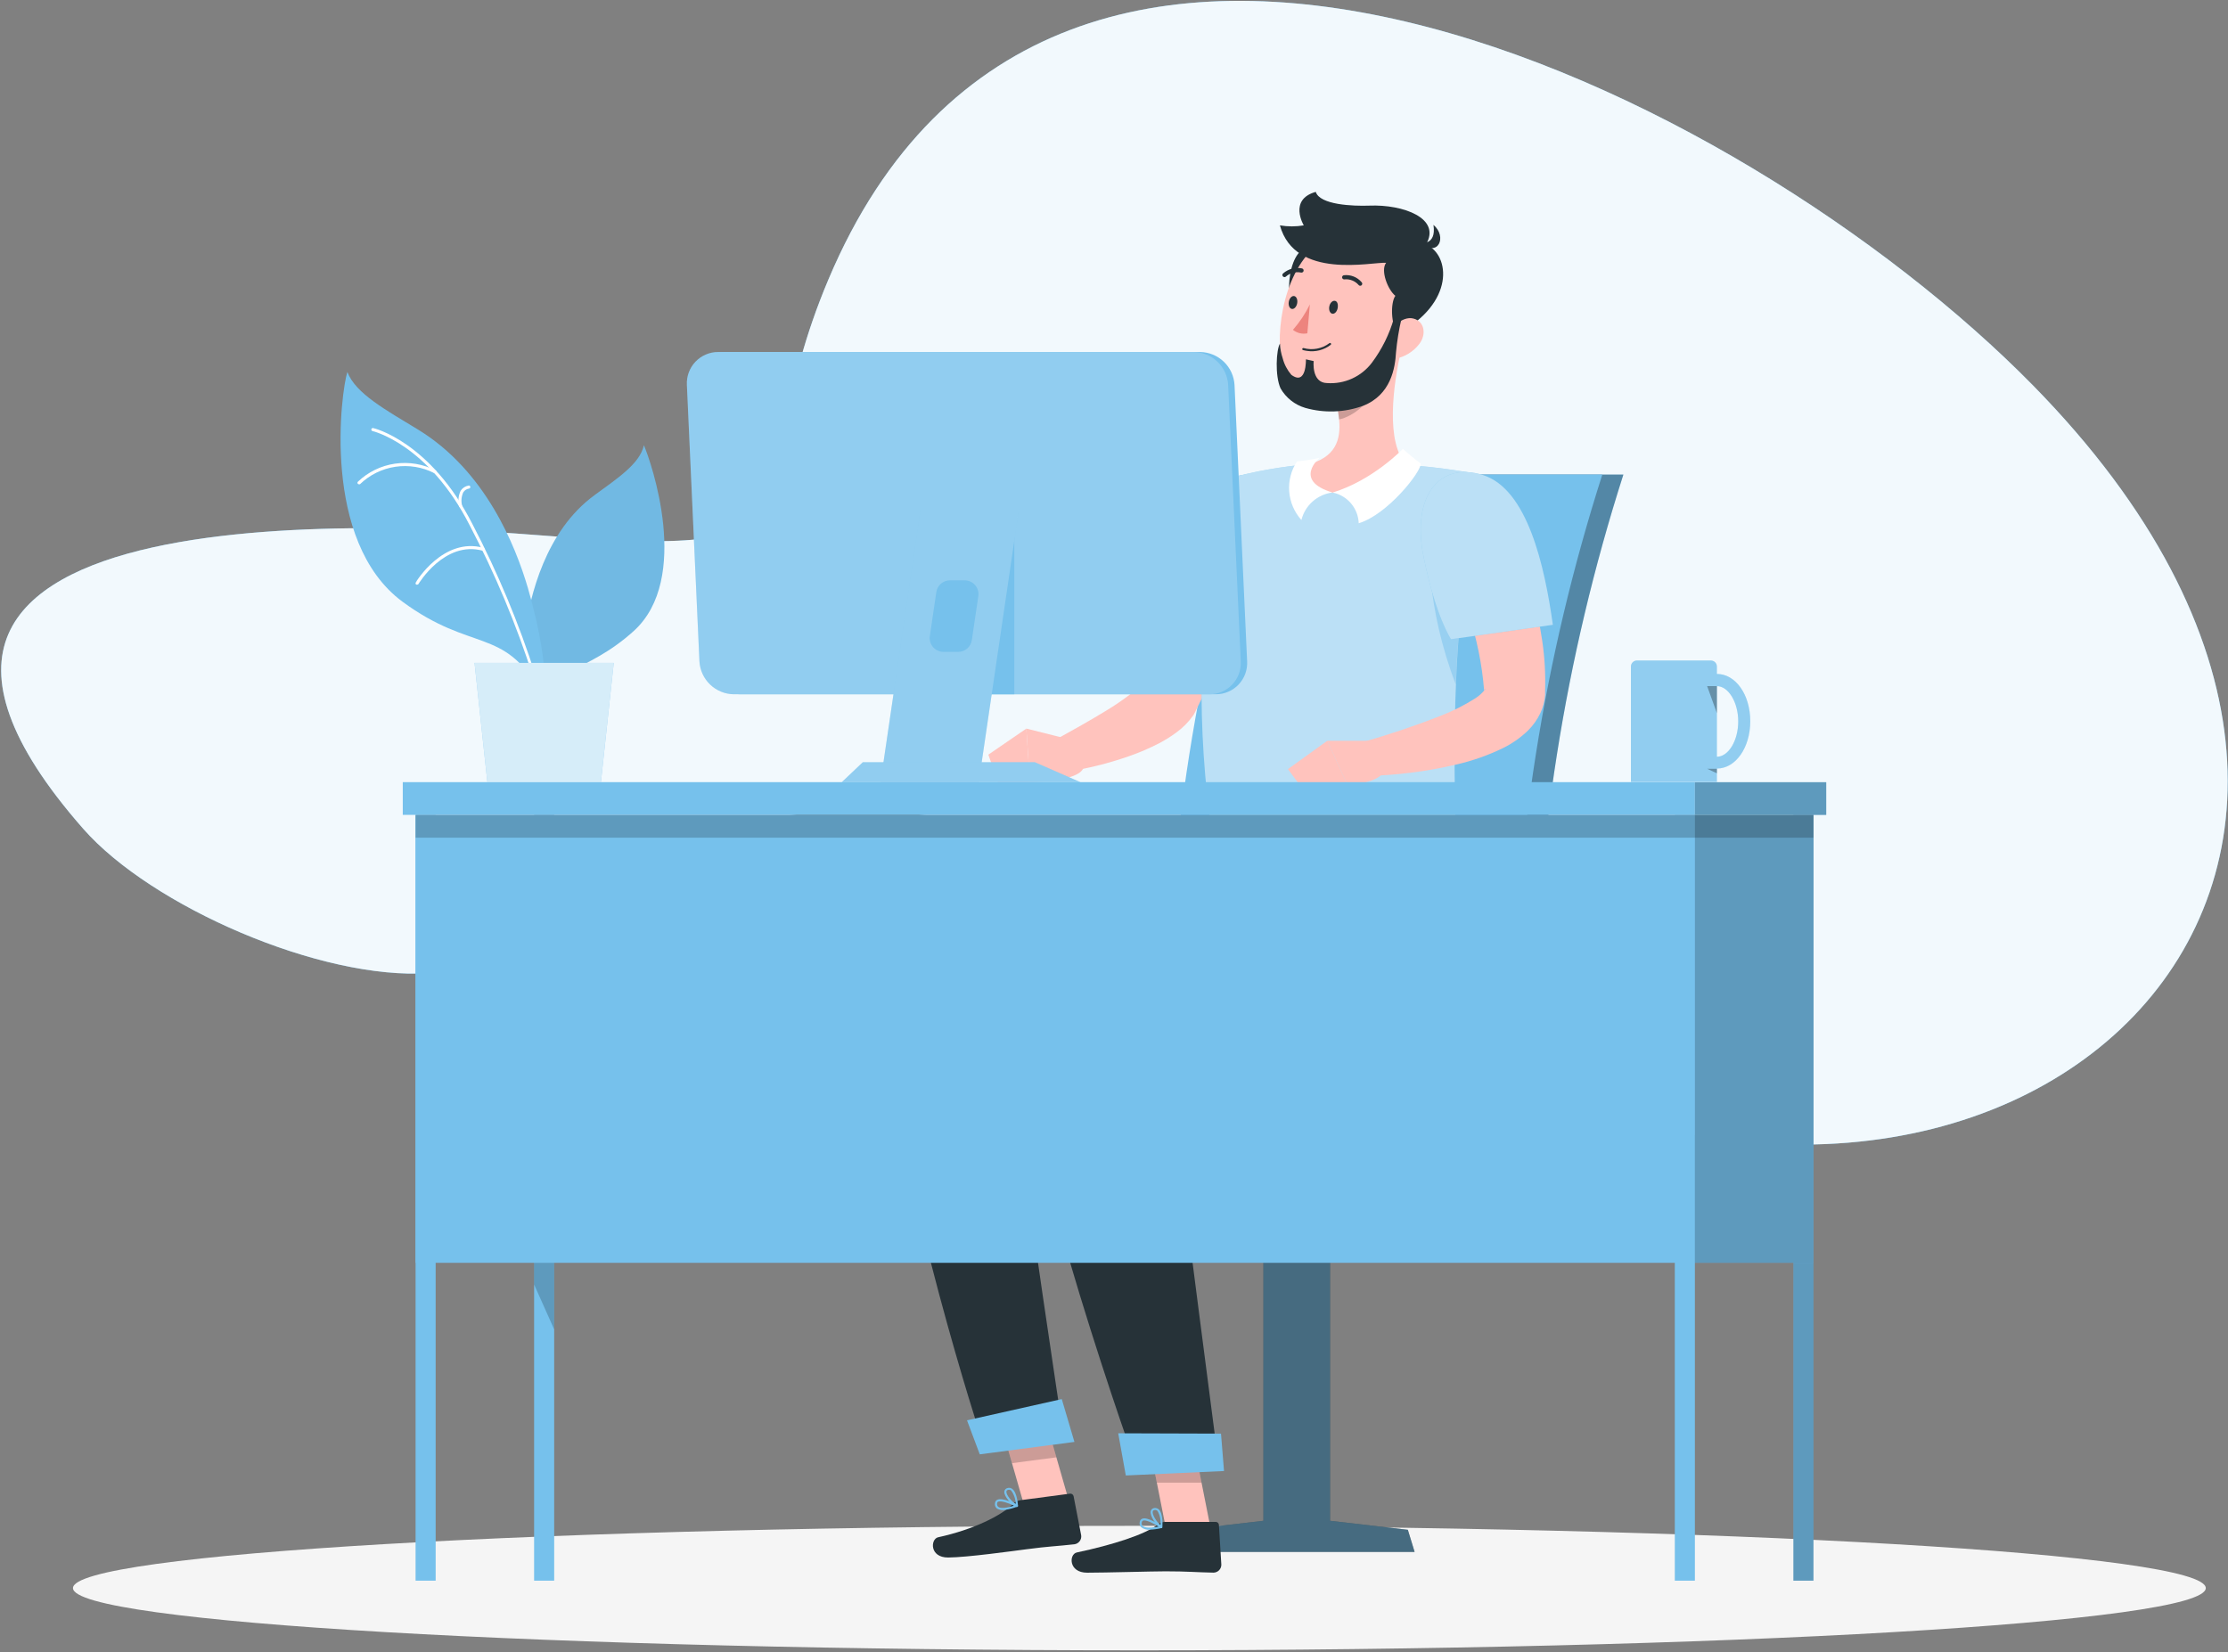 <?xml version="1.0" encoding="UTF-8"?> <svg xmlns="http://www.w3.org/2000/svg" width="395" height="293" viewBox="0 0 395 293" fill="none"><rect x="0" y="0" width="395" height="293" fill="#808080" stroke="none"/><path d="M14.782 146.988C26.815 160.688 56.896 173.871 76.086 172.555C100.59 170.887 104.003 154.233 123.017 148.294C174.473 132.264 214.773 162.355 258.614 186.323C355.762 239.378 446.65 156.173 360.423 68.337C308.597 15.555 186.652 -44.676 146.878 49.537C129.687 90.257 151.509 99.316 96.495 94.977C74.828 93.27 -39.775 84.923 14.782 146.988Z" fill="#76C1EC"></path><path opacity="0.9" d="M14.782 146.988C26.815 160.688 56.896 173.871 76.086 172.555C100.59 170.887 104.003 154.233 123.017 148.294C174.473 132.264 214.773 162.355 258.614 186.323C355.762 239.378 446.65 156.173 360.423 68.337C308.597 15.555 186.652 -44.676 146.878 49.537C129.687 90.257 151.509 99.316 96.495 94.977C74.828 93.27 -39.775 84.923 14.782 146.988Z" fill="white"></path><path d="M202 292.637C306.415 292.637 391.06 287.695 391.06 281.599C391.06 275.503 306.415 270.561 202 270.561C97.584 270.561 12.939 275.503 12.939 281.599C12.939 287.695 97.584 292.637 202 292.637Z" fill="#F5F5F5"></path><path d="M249.594 271.263L235.806 269.664V190.574H223.988V269.664L210.2 271.263L209.001 275.183H250.793L249.594 271.263Z" fill="#263238"></path><path opacity="0.4" d="M249.594 271.263L235.806 269.664V190.574H223.988V269.664L210.2 271.263L209.001 275.183H250.793L249.594 271.263Z" fill="#76C1EC"></path><path d="M226.377 84.153H287.808C277.406 116.661 272.059 150.573 271.953 184.704H210.522C210.628 150.573 215.975 116.661 226.377 84.153V84.153Z" fill="#76C1EC"></path><path opacity="0.3" d="M226.377 84.153H287.808C277.406 116.661 272.059 150.573 271.953 184.704H210.522C210.628 150.573 215.975 116.661 226.377 84.153V84.153Z" fill="black"></path><path d="M222.642 84.153H284.073C273.668 116.66 268.317 150.573 268.208 184.704H206.778C206.882 150.572 212.233 116.659 222.642 84.153V84.153Z" fill="#76C1EC"></path><path d="M257.843 194.143H170.884C174.541 186.187 181.191 181.311 188.368 181.311H251.954L257.843 194.143Z" fill="#76C1EC"></path><path d="M275.512 194.143H233.524C237.171 186.187 243.821 181.311 251.008 181.311H265.868C273.045 181.311 276.594 185.455 275.512 194.143Z" fill="#76C1EC"></path><path opacity="0.3" d="M275.512 194.143H233.524C237.171 186.187 243.821 181.311 251.008 181.311H265.868C273.045 181.311 276.594 185.455 275.512 194.143Z" fill="black"></path><path d="M189.762 267.041L181.893 268.075L176.774 250.25L184.643 249.217L189.762 267.041Z" fill="#FFC3BD"></path><path d="M180.908 266.017L189.684 264.857C189.831 264.834 189.981 264.869 190.103 264.954C190.225 265.04 190.309 265.169 190.338 265.315L191.683 272.248C191.733 272.615 191.636 272.987 191.414 273.283C191.191 273.579 190.86 273.775 190.494 273.828C187.412 274.179 185.92 274.189 182.04 274.705C179.651 275.017 171.431 276.158 168.105 276.178C164.78 276.197 164.946 272.911 166.311 272.59C172.62 271.224 177.622 268.689 179.612 266.671C179.96 266.316 180.416 266.086 180.908 266.017V266.017Z" fill="#263238"></path><path opacity="0.2" d="M184.643 249.226L176.774 250.26L179.417 259.445L187.286 258.412L184.643 249.226Z" fill="black"></path><path d="M215.573 152.751C215.573 152.751 153.898 157.168 156.385 179.761C159.963 212.241 173.937 254.892 173.937 254.892L188.241 252.434C188.241 252.434 182.254 213.109 179.075 187.756C194.462 181.379 236.196 187.493 241.091 174.203C243.492 167.319 244.125 159.943 242.934 152.751H215.573Z" fill="#263238"></path><path opacity="0.3" d="M185.521 171.56C185.521 171.56 187.022 178.279 188.046 185.572H187.91L186.33 185.816L185.521 185.972L184.614 186.138C183.375 186.398 182.151 186.723 180.947 187.113L180.119 187.386C179.758 187.503 179.407 187.649 179.075 187.786C179.436 190.711 180.684 194.524 180.694 197.858C166.974 181.633 178.285 171.56 185.521 171.56Z" fill="black"></path><path d="M190.484 255.681L173.702 257.885L171.44 251.849L188.241 248.085L190.484 255.681Z" fill="#76C1EC"></path><path d="M178.295 267.714C178.999 267.603 179.689 267.416 180.353 267.158C180.386 267.146 180.415 267.125 180.438 267.098C180.46 267.07 180.474 267.037 180.479 267.002C180.481 266.966 180.471 266.929 180.452 266.898C180.433 266.867 180.405 266.842 180.372 266.827C180.099 266.68 177.681 265.452 176.764 265.959C176.662 266.018 176.575 266.101 176.512 266.201C176.449 266.302 176.412 266.416 176.403 266.534C176.366 266.714 176.379 266.901 176.443 267.074C176.507 267.246 176.618 267.397 176.764 267.509C177.231 267.765 177.777 267.838 178.295 267.714V267.714ZM179.816 266.963C178.451 267.421 177.408 267.519 176.989 267.197C176.899 267.121 176.832 267.021 176.794 266.91C176.756 266.798 176.749 266.679 176.774 266.563C176.775 266.506 176.79 266.45 176.82 266.4C176.849 266.35 176.89 266.309 176.94 266.281C177.437 266.047 178.831 266.534 179.816 267.002V266.963Z" fill="#76C1EC"></path><path d="M180.314 267.207C180.339 267.217 180.367 267.217 180.392 267.207C180.419 267.189 180.441 267.164 180.457 267.135C180.472 267.106 180.48 267.074 180.479 267.041C180.479 266.953 180.353 264.662 179.456 264.009C179.343 263.92 179.211 263.859 179.07 263.832C178.929 263.805 178.784 263.812 178.646 263.853C178.489 263.878 178.346 263.955 178.238 264.072C178.13 264.189 178.065 264.338 178.051 264.496C177.983 265.374 179.378 266.866 180.216 267.226C180.25 267.23 180.284 267.223 180.314 267.207ZM178.822 264.165C178.97 264.145 179.12 264.184 179.241 264.272C179.771 264.972 180.064 265.822 180.08 266.7C179.319 266.212 178.373 265.072 178.422 264.496C178.422 264.379 178.471 264.243 178.734 264.184L178.822 264.165Z" fill="#76C1EC"></path><path d="M224.115 91.759C223.432 94.82 222.603 97.668 221.775 100.593C220.946 103.518 220.01 106.375 218.996 109.232C217.981 112.089 216.919 114.946 215.758 117.784C214.598 120.621 213.301 123.42 211.907 126.199L211.653 126.696L211.556 126.842C210.71 128.042 209.669 129.091 208.474 129.943C207.558 130.61 206.597 131.213 205.598 131.747C203.809 132.675 201.955 133.47 200.049 134.126C198.207 134.77 196.364 135.306 194.521 135.765C192.665 136.226 190.787 136.59 188.894 136.857L187.071 131.201L191.703 128.607C193.234 127.73 194.745 126.862 196.188 125.965C197.582 125.125 198.929 124.21 200.225 123.225C200.779 122.813 201.297 122.357 201.775 121.86C202.175 121.44 202.468 121.031 202.409 120.992L202.058 121.635C203.121 119.042 204.096 116.38 205.042 113.688C205.988 110.997 206.846 108.267 207.694 105.507C208.543 102.748 209.352 99.988 210.142 97.209C210.932 94.43 211.702 91.603 212.433 88.921L224.115 91.759Z" fill="#FFC3BD"></path><path d="M211.224 89.643C204.779 97.044 200.498 107.399 200.498 107.399L217.367 117.55C222.243 111.611 228.308 95.922 228.551 90.627C228.932 82.495 218.167 81.676 211.224 89.643Z" fill="#76C1EC"></path><path opacity="0.5" d="M211.224 89.643C204.779 97.044 200.498 107.399 200.498 107.399L217.367 117.55C222.243 111.611 228.308 95.922 228.551 90.627C228.932 82.495 218.167 81.676 211.224 89.643Z" fill="white"></path><path opacity="0.5" d="M217.162 97.19C213.486 100.281 210.873 106.707 209.732 112.947L217.367 117.54C219.776 114.615 222.477 109.301 224.622 104.016C222.906 98.779 220.409 94.46 217.162 97.19Z" fill="#76C1EC"></path><path d="M214.783 271.79H206.856L203.219 253.429H211.146L214.783 271.79Z" fill="#FFC3BD"></path><path d="M206.602 269.859H215.514C215.663 269.854 215.807 269.907 215.917 270.008C216.026 270.108 216.092 270.247 216.099 270.396L216.529 277.445C216.531 277.816 216.387 278.173 216.128 278.438C215.868 278.703 215.515 278.854 215.144 278.859C212.043 278.801 210.561 278.625 206.641 278.625C204.233 278.625 196.061 278.869 192.736 278.869C189.411 278.869 189.499 275.583 190.913 275.281C197.231 273.945 203.004 272.102 205.237 270.347C205.625 270.037 206.105 269.865 206.602 269.859V269.859Z" fill="#263238"></path><path opacity="0.2" d="M211.146 253.429H203.219L205.1 262.897H213.028L211.146 253.429Z" fill="black"></path><path d="M231.106 152.751C231.106 152.751 178.841 157.168 180.128 179.868C181.532 204.723 201.658 260.615 201.658 260.615H216.178C216.178 260.615 209.605 210.047 206.427 184.734C221.16 184.734 251.729 187.513 256.624 174.222C259.016 167.463 259.499 160.176 258.019 153.16L231.106 152.751Z" fill="#263238"></path><path d="M217.006 260.84L199.591 261.629L198.246 254.151L216.47 254.209L217.006 260.84Z" fill="#76C1EC"></path><path d="M203.794 271.244C204.507 271.223 205.216 271.128 205.91 270.961C205.944 270.952 205.975 270.934 205.999 270.908C206.024 270.882 206.04 270.85 206.046 270.815C206.054 270.78 206.05 270.743 206.036 270.71C206.022 270.677 205.999 270.649 205.968 270.63C205.715 270.454 203.472 268.913 202.507 269.294C202.396 269.338 202.299 269.41 202.224 269.502C202.149 269.594 202.099 269.703 202.078 269.82C202.025 269.989 202.019 270.168 202.06 270.34C202.101 270.512 202.188 270.669 202.312 270.795C202.731 271.127 203.261 271.287 203.794 271.244V271.244ZM205.403 270.688C203.979 270.971 202.936 270.932 202.565 270.561C202.488 270.471 202.436 270.363 202.414 270.247C202.392 270.13 202.4 270.01 202.438 269.898C202.447 269.84 202.471 269.786 202.506 269.74C202.542 269.694 202.589 269.658 202.643 269.635C203.16 269.44 204.476 270.103 205.403 270.688Z" fill="#76C1EC"></path><path d="M205.9 270.961H205.978C206.006 270.947 206.029 270.927 206.046 270.901C206.064 270.875 206.074 270.846 206.076 270.815C206.076 270.717 206.261 268.436 205.461 267.665C205.358 267.567 205.235 267.493 205.1 267.447C204.966 267.402 204.823 267.386 204.681 267.402C204.522 267.409 204.37 267.468 204.249 267.57C204.127 267.673 204.043 267.812 204.008 267.967C203.833 268.826 204.983 270.483 205.803 270.951C205.833 270.964 205.867 270.968 205.9 270.961V270.961ZM204.808 267.743C204.882 267.743 204.956 267.757 205.025 267.786C205.093 267.814 205.156 267.856 205.208 267.909C205.647 268.67 205.832 269.551 205.734 270.425C205.042 269.849 204.252 268.592 204.369 268.026C204.369 267.919 204.457 267.782 204.73 267.753L204.808 267.743Z" fill="#76C1EC"></path><path d="M190.825 131.416L181.962 129.192L182.586 138.67C182.586 138.67 191.361 138.67 192.102 136.086L190.825 131.416Z" fill="#FFC3BD"></path><path d="M175.224 133.814L177.31 139.762L182.586 138.67L181.962 129.192L175.224 133.814Z" fill="#FFC3BD"></path><path d="M215.651 153.16H258.048C258.35 149.377 257.473 137.052 258.126 121.362C258.528 109.737 259.938 98.168 262.338 86.786C262.533 85.928 262.728 85.089 262.933 84.231C262.933 84.231 260.778 83.792 257.697 83.344C255.142 82.963 251.934 82.583 248.794 82.437C242.793 82.09 236.776 82.09 230.775 82.437C228.005 82.69 225.295 83.149 223.14 83.568C220.38 84.124 218.752 84.602 218.752 84.602C218.752 84.602 208.279 108.579 215.651 153.16Z" fill="#76C1EC"></path><path opacity="0.5" d="M215.651 153.16H258.048C258.35 149.377 257.473 137.052 258.126 121.362C258.528 109.737 259.938 98.168 262.338 86.786C262.533 85.928 262.728 85.089 262.933 84.231C262.933 84.231 260.778 83.792 257.697 83.344C255.142 82.963 251.934 82.583 248.794 82.437C242.793 82.09 236.776 82.09 230.775 82.437C228.005 82.69 225.295 83.149 223.14 83.568C220.38 84.124 218.752 84.602 218.752 84.602C218.752 84.602 208.279 108.579 215.651 153.16Z" fill="white"></path><path opacity="0.5" d="M258.097 121.372C258.499 109.743 259.909 98.171 262.309 86.786C259.481 86.542 254.635 86.786 253.836 91.398C252.968 96.312 252.899 107.799 258.097 121.372Z" fill="#76C1EC"></path><path d="M265.595 89.721C266.005 90.472 266.287 91.037 266.57 91.671C266.853 92.305 267.165 92.939 267.448 93.621C268.013 94.889 268.55 96.166 269.057 97.453C270.072 100.047 270.948 102.693 271.68 105.381C272.433 108.104 273.016 110.873 273.425 113.669C273.851 116.554 274.02 119.471 273.932 122.386V122.669V123.225C273.901 123.615 273.846 124.002 273.766 124.385C273.617 125.113 273.381 125.82 273.064 126.491C272.532 127.612 271.81 128.631 270.929 129.504C269.619 130.78 268.115 131.84 266.473 132.644C263.822 133.935 261.031 134.917 258.155 135.57C255.487 136.206 252.785 136.691 250.062 137.022C247.37 137.36 244.662 137.555 241.949 137.607L241.15 131.708C245.975 130.355 250.73 128.76 255.396 126.93C257.514 126.111 259.549 125.089 261.471 123.878C262.139 123.464 262.733 122.94 263.226 122.328C263.352 122.143 263.352 122.045 263.284 122.133C263.23 122.209 263.19 122.295 263.167 122.386C263.145 122.45 263.129 122.515 263.118 122.581C263.118 122.581 263.118 122.679 263.118 122.64V122.435C262.749 117.765 261.809 113.157 260.32 108.715C259.579 106.427 258.753 104.152 257.843 101.89C257.404 100.759 256.936 99.628 256.449 98.516L255.698 96.868L254.986 95.337L265.595 89.721Z" fill="#FFC3BD"></path><path d="M262.904 84.231C255.181 81.793 250.228 87.966 252.373 98.662C254.518 109.359 257.248 113.347 257.248 113.347L275.307 110.792C273.835 100.3 270.802 86.727 262.904 84.231Z" fill="#76C1EC"></path><path opacity="0.5" d="M262.904 84.231C255.181 81.793 250.228 87.966 252.373 98.662C254.518 109.359 257.248 113.347 257.248 113.347L275.307 110.792C273.835 100.3 270.802 86.727 262.904 84.231Z" fill="white"></path><path d="M248.375 62.223L243.558 66.221L236.986 71.72C237.18 72.595 237.32 73.481 237.405 74.373C237.756 77.942 236.84 81.198 231.603 82.417C231.603 82.417 226.445 87.234 236.752 87.38C247.059 87.527 249.428 82.505 249.428 82.505C245.538 78.605 247.039 68.025 248.375 62.223Z" fill="#FFC3BD"></path><path d="M248.726 79.589C248.726 79.589 243.344 85.216 236.245 87.332C237.519 87.585 238.67 88.261 239.513 89.251C240.355 90.24 240.839 91.484 240.886 92.782C245.986 91.261 252.041 83.597 251.876 82.173C250.774 81.378 249.722 80.515 248.726 79.589Z" fill="white"></path><path d="M233.953 81.179C233.953 81.179 229.136 85.216 236.245 87.332C234.939 87.489 233.712 88.039 232.726 88.91C231.74 89.781 231.043 90.931 230.726 92.207C229.464 90.805 228.703 89.024 228.561 87.143C228.42 85.262 228.907 83.387 229.946 81.813C231.294 81.688 232.633 81.476 233.953 81.179V81.179Z" fill="white"></path><path opacity="0.2" d="M236.986 71.72C237.18 72.595 237.32 73.481 237.405 74.373C239.853 73.885 243.129 71.272 243.47 68.776C243.588 67.946 243.617 67.106 243.558 66.27L236.986 71.72Z" fill="black"></path><path d="M230.697 44.418C227.459 47.099 228.044 57.474 231.155 56.519C234.265 55.563 236.04 40.01 230.697 44.418Z" fill="#263238"></path><path d="M250.364 53.876C248.687 61.58 248.102 66.162 243.539 69.683C242.071 70.837 240.316 71.568 238.463 71.799C236.611 72.029 234.73 71.75 233.025 70.99C231.319 70.231 229.853 69.02 228.785 67.489C227.716 65.958 227.086 64.164 226.962 62.301C226.367 55.124 229.214 43.725 237.317 41.541C239.061 41.024 240.91 40.974 242.679 41.397C244.447 41.819 246.074 42.7 247.396 43.949C248.717 45.198 249.687 46.773 250.208 48.516C250.729 50.258 250.783 52.106 250.364 53.876V53.876Z" fill="#FFC3BD"></path><path d="M247.829 59.161C246.581 57.621 246.493 53.701 247.38 52.453C246.045 51.39 244.709 47.958 245.742 46.602C243.129 46.427 229.605 49.674 226.913 39.962C228.314 40.201 229.745 40.201 231.145 39.962C231.145 39.962 228.395 35.389 233.271 34.023C233.983 36.334 239.863 36.568 242.778 36.461C248.755 36.217 255.571 38.704 252.812 43.345C257.18 45.266 257.892 53.75 247.829 59.161Z" fill="#263238"></path><path d="M251.729 43.053C251.729 43.053 254.713 43.677 254.138 39.874C256.605 41.961 255.025 45.773 251.729 43.053Z" fill="#263238"></path><path d="M251.622 60.995C250.578 62.353 249.072 63.282 247.39 63.608C245.206 63.998 244.543 61.989 245.508 60.049C246.376 58.294 248.56 55.983 250.569 56.48C252.578 56.977 252.919 59.317 251.622 60.995Z" fill="#FFC3BD"></path><path d="M247.127 56.441C246.316 59.279 244.994 61.946 243.227 64.31C242.307 65.528 241.097 66.498 239.708 67.129C238.318 67.761 236.792 68.035 235.27 67.927C232.471 67.879 232.9 64.027 232.9 64.027L231.525 63.715C231.525 63.715 231.672 68.483 228.941 66.465C228.214 65.62 227.69 64.619 227.411 63.539C227.126 62.696 226.962 61.816 226.923 60.926C226.26 61.979 226.016 66.65 227.03 68.873C227.989 70.542 229.554 71.778 231.399 72.325C234.768 73.281 238.353 73.155 241.647 71.964C246.62 70.014 247.341 65.217 247.497 62.486C247.684 60.464 248.01 58.457 248.473 56.48L247.127 56.441Z" fill="#263238"></path><path d="M237.161 54.578C237.064 55.212 236.654 55.68 236.235 55.631C235.816 55.583 235.562 55.027 235.66 54.403C235.757 53.779 236.177 53.291 236.635 53.34C237.093 53.389 237.259 53.944 237.161 54.578Z" fill="#263238"></path><path d="M229.985 53.72C229.887 54.354 229.478 54.832 229.058 54.783C228.639 54.734 228.386 54.179 228.483 53.545C228.581 52.911 229 52.443 229.41 52.492C229.819 52.54 230.082 53.086 229.985 53.72Z" fill="#263238"></path><path d="M232.228 53.974C231.431 55.605 230.421 57.123 229.224 58.489C229.578 58.773 229.991 58.975 230.433 59.082C230.875 59.188 231.334 59.195 231.779 59.103L232.228 53.974Z" fill="#ED847E"></path><path d="M231.74 62.223C232.474 62.336 233.224 62.298 233.943 62.112C234.662 61.926 235.336 61.595 235.923 61.141C235.942 61.125 235.957 61.105 235.968 61.083C235.979 61.061 235.986 61.038 235.987 61.013C235.989 60.989 235.986 60.964 235.979 60.941C235.971 60.918 235.959 60.896 235.943 60.877C235.927 60.859 235.907 60.844 235.885 60.833C235.863 60.822 235.839 60.815 235.815 60.813C235.791 60.811 235.766 60.814 235.743 60.822C235.719 60.83 235.698 60.842 235.679 60.858C235.034 61.342 234.286 61.671 233.493 61.82C232.7 61.968 231.883 61.933 231.106 61.716C231.082 61.71 231.058 61.709 231.034 61.713C231.01 61.717 230.987 61.725 230.966 61.738C230.945 61.75 230.927 61.767 230.912 61.787C230.898 61.806 230.888 61.829 230.882 61.853C230.875 61.876 230.872 61.9 230.874 61.924C230.877 61.948 230.884 61.971 230.896 61.992C230.908 62.014 230.924 62.032 230.944 62.046C230.963 62.061 230.985 62.071 231.009 62.077C231.249 62.142 231.493 62.191 231.74 62.223V62.223Z" fill="#263238"></path><path d="M241.237 50.658C241.3 50.647 241.358 50.616 241.403 50.571C241.438 50.536 241.466 50.495 241.484 50.45C241.503 50.405 241.513 50.356 241.513 50.307C241.513 50.258 241.503 50.21 241.484 50.165C241.466 50.12 241.438 50.079 241.403 50.044C241.021 49.594 240.534 49.245 239.984 49.029C239.434 48.813 238.84 48.736 238.254 48.806C238.205 48.813 238.158 48.83 238.115 48.855C238.073 48.881 238.036 48.915 238.007 48.955C237.978 48.995 237.957 49.04 237.946 49.088C237.935 49.136 237.933 49.186 237.942 49.235C237.96 49.333 238.017 49.419 238.099 49.476C238.181 49.532 238.282 49.554 238.38 49.537C238.839 49.494 239.302 49.559 239.731 49.729C240.159 49.898 240.542 50.167 240.847 50.512C240.889 50.574 240.949 50.621 241.019 50.647C241.089 50.673 241.165 50.677 241.237 50.658Z" fill="#263238"></path><path d="M227.625 49.118C227.683 49.138 227.745 49.142 227.805 49.13C227.865 49.118 227.921 49.09 227.966 49.05C228.325 48.731 228.754 48.499 229.217 48.374C229.681 48.249 230.167 48.233 230.638 48.328C230.735 48.352 230.838 48.339 230.925 48.29C231.012 48.241 231.077 48.16 231.106 48.065C231.133 47.968 231.121 47.864 231.071 47.776C231.022 47.689 230.94 47.624 230.843 47.597V47.597C230.254 47.474 229.645 47.49 229.063 47.642C228.481 47.794 227.942 48.079 227.489 48.474C227.449 48.505 227.417 48.543 227.393 48.586C227.369 48.63 227.354 48.678 227.349 48.727C227.345 48.776 227.35 48.826 227.366 48.873C227.382 48.92 227.407 48.964 227.44 49.001C227.489 49.057 227.553 49.098 227.625 49.118V49.118Z" fill="#263238"></path><path d="M242.641 131.357H235.319L238.868 139.158C238.868 139.158 246.064 139.051 245.694 135.345L242.641 131.357Z" fill="#FFC3BD"></path><path d="M228.337 136.379L232.091 141.44L238.868 139.148L235.319 131.347L228.337 136.379Z" fill="#FFC3BD"></path><path d="M296.925 280.283H300.484V144.492H296.925V280.283Z" fill="#76C1EC"></path><path d="M317.948 280.283H321.507V144.492H317.948V280.283Z" fill="#76C1EC"></path><path opacity="0.2" d="M317.948 280.283H321.507V144.492H317.948V280.283Z" fill="black"></path><path d="M94.691 280.283H98.25L98.25 144.492H94.691L94.691 280.283Z" fill="#76C1EC"></path><path opacity="0.2" d="M94.691 144.492H98.25V235.731L94.691 227.764V144.492Z" fill="black"></path><path d="M73.677 280.283H77.237L77.237 144.492H73.677L73.677 280.283Z" fill="#76C1EC"></path><path d="M73.677 223.923L300.494 223.923V144.492L73.677 144.492V223.923Z" fill="#76C1EC"></path><path d="M71.406 144.492L300.494 144.492V138.69L71.406 138.69V144.492Z" fill="#76C1EC"></path><path d="M321.497 144.492H300.484V223.923H321.497V144.492Z" fill="#76C1EC"></path><path opacity="0.2" d="M321.497 144.492H300.484V223.923H321.497V144.492Z" fill="black"></path><path d="M323.769 138.7H300.484V144.501H323.769V138.7Z" fill="#76C1EC"></path><path opacity="0.2" d="M323.769 138.7H300.484V144.501H323.769V138.7Z" fill="black"></path><path opacity="0.2" d="M73.677 148.538L321.507 148.538V144.501L73.677 144.501V148.538Z" fill="black"></path><path d="M215.534 123.108H131.237C129.668 123.088 128.164 122.473 127.031 121.387C125.898 120.301 125.22 118.825 125.133 117.257L122.91 68.269C122.869 67.513 122.982 66.758 123.244 66.048C123.505 65.338 123.909 64.689 124.431 64.141C124.952 63.593 125.58 63.158 126.276 62.862C126.972 62.565 127.721 62.414 128.478 62.418H212.774C214.342 62.44 215.843 63.057 216.974 64.143C218.105 65.228 218.782 66.703 218.869 68.269L221.102 117.257C221.144 118.013 221.032 118.769 220.771 119.48C220.51 120.19 220.106 120.839 219.584 121.388C219.062 121.936 218.434 122.371 217.737 122.667C217.041 122.963 216.291 123.113 215.534 123.108V123.108Z" fill="#76C1EC"></path><path d="M214.403 123.108H130.106C128.537 123.088 127.033 122.473 125.9 121.387C124.767 120.301 124.088 118.825 124.002 117.257L121.779 68.269C121.738 67.513 121.851 66.758 122.113 66.048C122.374 65.338 122.778 64.689 123.3 64.141C123.821 63.593 124.449 63.158 125.145 62.862C125.841 62.565 126.59 62.414 127.347 62.418H211.643C213.211 62.44 214.712 63.057 215.843 64.143C216.974 65.228 217.651 66.703 217.738 68.269L219.971 117.257C220.013 118.013 219.901 118.769 219.64 119.48C219.379 120.19 218.975 120.839 218.453 121.388C217.931 121.936 217.303 122.371 216.606 122.667C215.909 122.963 215.16 123.113 214.403 123.108V123.108Z" fill="#76C1EC"></path><path opacity="0.2" d="M214.403 123.108H130.106C128.537 123.088 127.033 122.473 125.9 121.387C124.767 120.301 124.088 118.825 124.002 117.257L121.779 68.269C121.738 67.513 121.851 66.758 122.113 66.048C122.374 65.338 122.778 64.689 123.3 64.141C123.821 63.593 124.449 63.158 125.145 62.862C125.841 62.565 126.59 62.414 127.347 62.418H211.643C213.211 62.44 214.712 63.057 215.843 64.143C216.974 65.228 217.651 66.703 217.738 68.269L219.971 117.257C220.013 118.013 219.901 118.769 219.64 119.48C219.379 120.19 218.975 120.839 218.453 121.388C217.931 121.936 217.303 122.371 216.606 122.667C215.909 122.963 215.16 123.113 214.403 123.108V123.108Z" fill="white"></path><path d="M179.826 93.504H163.727V123.108H179.826V93.504Z" fill="#76C1EC"></path><path d="M163.22 90.345L156.112 138.68H173.527L180.635 90.345H163.22ZM173.449 105.702L172.298 113.503C172.214 114.082 171.924 114.612 171.482 114.995C171.04 115.378 170.475 115.589 169.89 115.59H167.267C166.916 115.589 166.57 115.513 166.251 115.367C165.932 115.221 165.648 115.008 165.419 114.743C165.19 114.477 165.02 114.166 164.922 113.829C164.823 113.492 164.798 113.139 164.849 112.791L165.999 104.991C166.084 104.412 166.373 103.882 166.815 103.499C167.257 103.116 167.823 102.905 168.408 102.904H171.031C171.381 102.905 171.728 102.98 172.047 103.127C172.366 103.273 172.649 103.486 172.879 103.751C173.108 104.017 173.278 104.328 173.376 104.665C173.474 105.001 173.499 105.355 173.449 105.702V105.702Z" fill="#76C1EC"></path><path opacity="0.2" d="M163.22 90.345L156.112 138.68H173.527L180.635 90.345H163.22ZM173.449 105.702L172.298 113.503C172.214 114.082 171.924 114.612 171.482 114.995C171.04 115.378 170.475 115.589 169.89 115.59H167.267C166.916 115.589 166.57 115.513 166.251 115.367C165.932 115.221 165.648 115.008 165.419 114.743C165.19 114.477 165.02 114.166 164.922 113.829C164.823 113.492 164.798 113.139 164.849 112.791L165.999 104.991C166.084 104.412 166.373 103.882 166.815 103.499C167.257 103.116 167.823 102.905 168.408 102.904H171.031C171.381 102.905 171.728 102.98 172.047 103.127C172.366 103.273 172.649 103.486 172.879 103.751C173.108 104.017 173.278 104.328 173.376 104.665C173.474 105.001 173.499 105.355 173.449 105.702V105.702Z" fill="white"></path><path d="M183.453 135.15H152.972L149.228 138.699H191.556L183.453 135.15Z" fill="#76C1EC"></path><path opacity="0.2" d="M183.453 135.15H152.972L149.228 138.699H191.556L183.453 135.15Z" fill="white"></path><path d="M93.433 127.857C91.717 126.881 92.302 117.501 93.053 112.138C93.969 105.654 96.699 94.177 105.378 87.819C109.512 84.787 113.461 82.213 114.154 78.946C115.421 81.871 122.627 102.582 112.35 111.894C103.652 119.763 97.207 118.008 93.433 127.857Z" fill="#76C1EC"></path><g opacity="0.2"><path opacity="0.2" d="M93.433 127.857C91.717 126.881 92.302 117.501 93.053 112.138C93.969 105.654 96.699 94.177 105.378 87.819C109.512 84.787 113.461 82.213 114.154 78.946C115.421 81.871 122.627 102.582 112.35 111.894C103.652 119.763 97.207 118.008 93.433 127.857Z" fill="black"></path></g><path d="M95.715 122.533C97.713 121.411 95.422 110.48 93.589 104.259C91.376 96.732 86.051 83.431 74.087 76.157C68.412 72.696 63.02 69.77 61.586 65.958C60.475 69.341 56.906 95.991 71.337 106.678C83.594 115.717 89.328 111.143 95.715 122.533Z" fill="#76C1EC"></path><path d="M94.74 120.095C94.681 120.094 94.624 120.074 94.577 120.039C94.53 120.004 94.494 119.956 94.476 119.9C91.517 110.687 87.772 101.745 83.282 93.172C75.969 78.79 66.13 76.45 66.033 76.43C65.999 76.422 65.966 76.407 65.938 76.387C65.91 76.366 65.886 76.34 65.868 76.31C65.85 76.28 65.838 76.247 65.832 76.212C65.827 76.178 65.829 76.142 65.838 76.108C65.845 76.074 65.858 76.042 65.878 76.013C65.897 75.985 65.922 75.96 65.951 75.941C65.98 75.922 66.013 75.909 66.047 75.903C66.081 75.896 66.116 75.896 66.15 75.904C66.257 75.904 76.32 78.302 83.76 92.938C88.25 101.543 91.992 110.518 94.944 119.763C94.963 119.832 94.953 119.905 94.919 119.966C94.884 120.028 94.827 120.074 94.759 120.095H94.74Z" fill="white"></path><path d="M63.634 85.869C63.6 85.871 63.566 85.865 63.535 85.854C63.503 85.842 63.474 85.824 63.449 85.801C63.399 85.75 63.372 85.682 63.372 85.611C63.372 85.54 63.399 85.472 63.449 85.421C65.254 83.695 67.552 82.574 70.023 82.216C72.494 81.858 75.016 82.279 77.237 83.422C77.268 83.436 77.296 83.457 77.32 83.483C77.343 83.509 77.36 83.539 77.371 83.572C77.382 83.605 77.386 83.639 77.383 83.674C77.38 83.709 77.37 83.742 77.354 83.773C77.34 83.805 77.32 83.834 77.294 83.858C77.269 83.882 77.239 83.901 77.206 83.913C77.173 83.925 77.138 83.93 77.103 83.928C77.068 83.925 77.034 83.916 77.003 83.899C74.877 82.813 72.465 82.417 70.104 82.766C67.742 83.116 65.549 84.194 63.829 85.85C63.768 85.878 63.699 85.885 63.634 85.869V85.869Z" fill="white"></path><path d="M73.941 103.664C73.896 103.677 73.849 103.677 73.804 103.664C73.774 103.647 73.748 103.624 73.726 103.597C73.705 103.569 73.689 103.538 73.68 103.504C73.671 103.471 73.669 103.436 73.674 103.401C73.678 103.367 73.689 103.334 73.707 103.304C73.707 103.216 78.582 95.171 85.73 97.141C85.797 97.162 85.855 97.207 85.889 97.269C85.924 97.331 85.933 97.404 85.915 97.473C85.894 97.54 85.849 97.598 85.787 97.632C85.725 97.667 85.652 97.676 85.583 97.658C78.846 95.796 74.214 103.508 74.175 103.577C74.145 103.608 74.109 103.633 74.068 103.648C74.027 103.663 73.984 103.669 73.941 103.664V103.664Z" fill="white"></path><path d="M81.673 89.994C81.615 89.993 81.558 89.973 81.51 89.938C81.463 89.903 81.428 89.855 81.41 89.799C81.163 88.875 81.253 87.893 81.663 87.029C81.819 86.785 82.025 86.576 82.267 86.416C82.509 86.257 82.782 86.15 83.068 86.103C83.102 86.095 83.137 86.093 83.172 86.099C83.206 86.105 83.239 86.118 83.269 86.137C83.298 86.156 83.323 86.181 83.342 86.211C83.361 86.24 83.374 86.273 83.38 86.308C83.394 86.378 83.381 86.45 83.343 86.51C83.305 86.571 83.244 86.613 83.175 86.63C82.96 86.657 82.753 86.733 82.571 86.851C82.389 86.969 82.235 87.127 82.122 87.312C81.792 88.051 81.723 88.879 81.927 89.662C81.937 89.695 81.94 89.731 81.936 89.765C81.933 89.8 81.922 89.833 81.904 89.864C81.887 89.894 81.864 89.92 81.835 89.941C81.808 89.961 81.775 89.976 81.742 89.984L81.673 89.994Z" fill="white"></path><path d="M108.81 117.54H84.13L86.403 138.67H106.538L108.81 117.54Z" fill="#76C1EC"></path><path opacity="0.7" d="M108.81 117.54H84.13L86.403 138.67H106.538L108.81 117.54Z" fill="white"></path><path d="M304.384 119.5V118.184C304.384 117.902 304.272 117.631 304.073 117.432C303.874 117.233 303.603 117.121 303.322 117.121H290.207C289.925 117.121 289.654 117.233 289.455 117.432C289.256 117.631 289.144 117.902 289.144 118.184V138.661H304.384V136.281C307.7 136.281 310.303 132.595 310.303 127.886C310.303 123.176 307.709 119.5 304.384 119.5ZM304.384 134.126V121.665C306.432 121.665 308.168 124.531 308.168 127.925C308.168 131.318 306.442 134.185 304.384 134.185V134.126Z" fill="#76C1EC"></path><path opacity="0.2" d="M304.384 119.5V118.184C304.384 117.902 304.272 117.631 304.073 117.432C303.874 117.233 303.603 117.121 303.322 117.121H290.207C289.925 117.121 289.654 117.233 289.455 117.432C289.256 117.631 289.144 117.902 289.144 118.184V138.661H304.384V136.281C307.7 136.281 310.303 132.595 310.303 127.886C310.303 123.176 307.709 119.5 304.384 119.5ZM304.384 134.126V121.665C306.432 121.665 308.168 124.531 308.168 127.925C308.168 131.318 306.442 134.185 304.384 134.185V134.126Z" fill="white"></path><path opacity="0.3" d="M304.394 121.665H302.658L304.394 126.472V121.665Z" fill="black"></path><path opacity="0.3" d="M304.394 136.32H302.658L304.394 137.12V136.32Z" fill="black"></path></svg> 